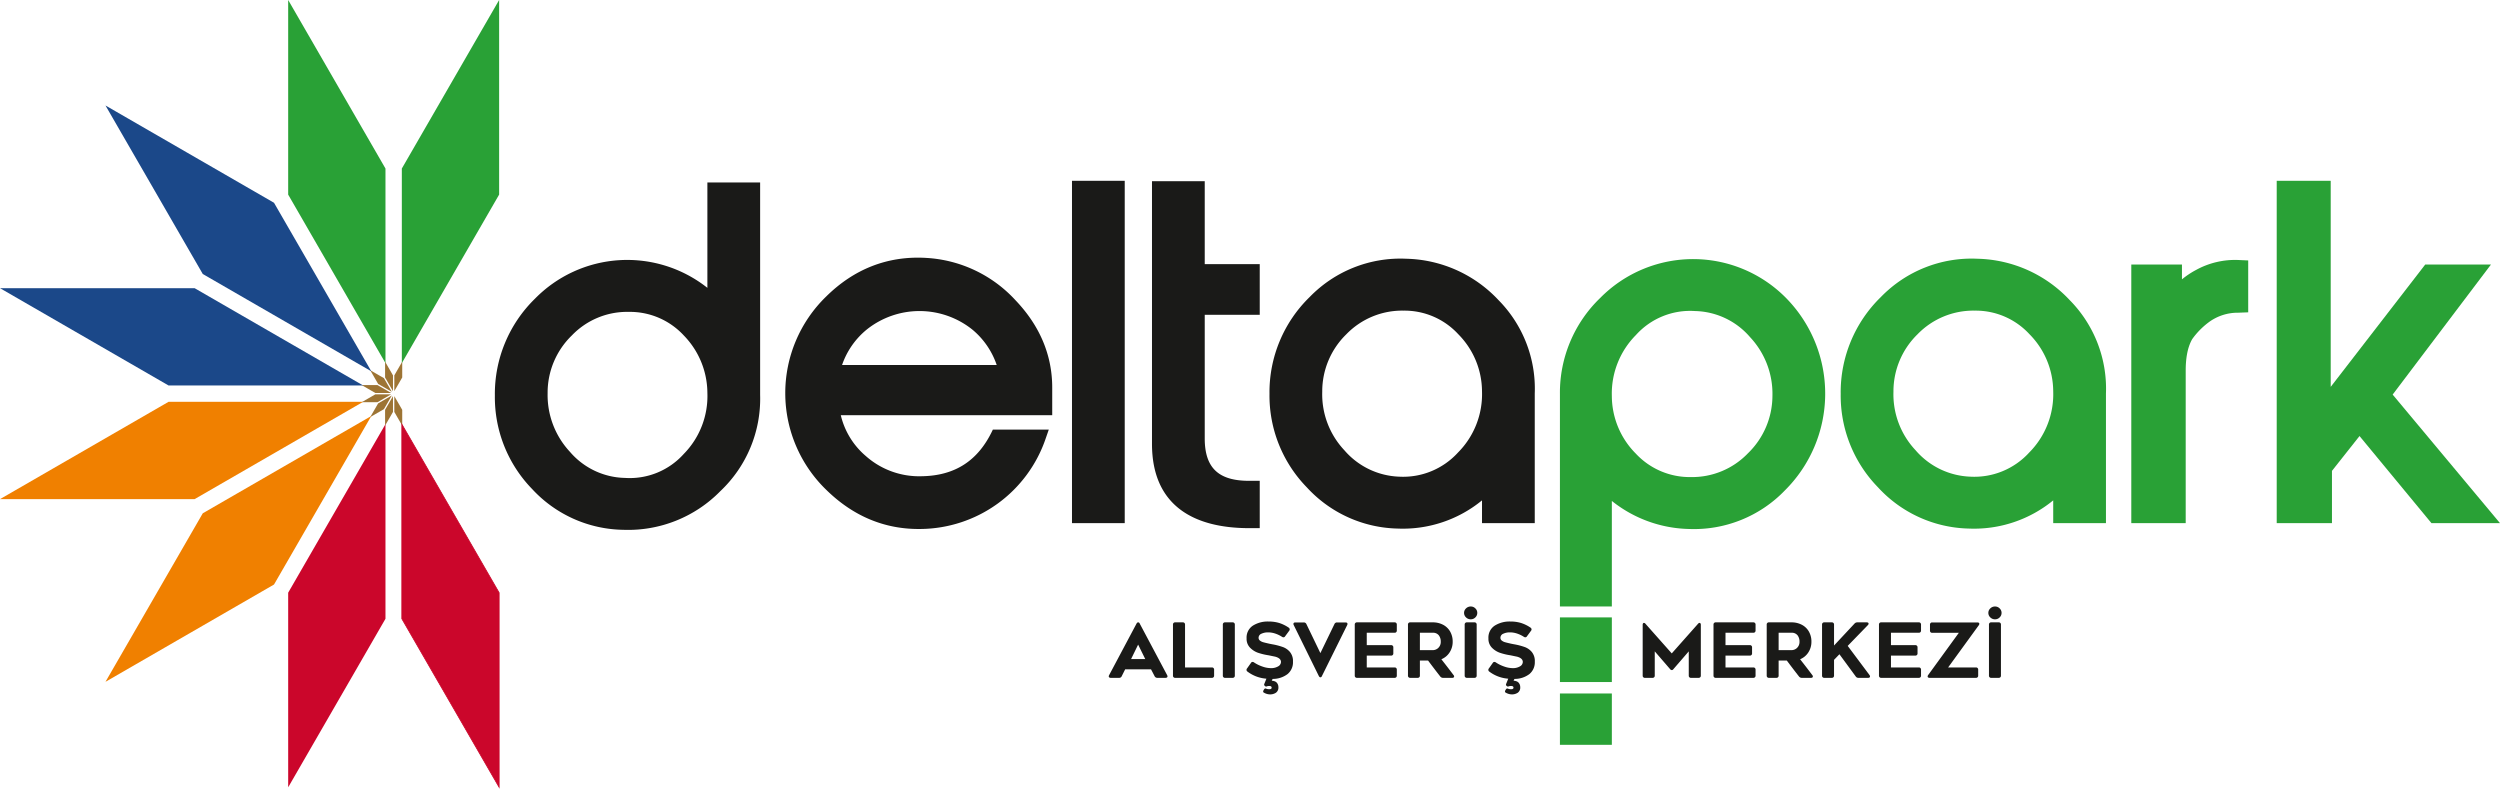 <svg xmlns="http://www.w3.org/2000/svg" viewBox="0 0 684.567 215.987"><defs><style>.a{fill:#9d7434;}.b{fill:#1b4889;}.c{fill:#f08000;}.d{fill:#cb062b;}.e{fill:none;stroke:#cb062b;stroke-miterlimit:22.926;stroke-width:0.216px;}.f,.h{fill:#29a136;}.g{fill:#1a1a18;}.h{fill-rule:evenodd;}</style></defs><title>DeltaparkAvm</title><polygon class="a" points="105.445 103.362 107.611 107.113 107.611 102.782 105.445 99.031 105.445 103.362"/><polygon class="a" points="103.545 105.129 107.295 107.295 105.13 103.544 101.379 101.379 103.545 105.129"/><polygon class="a" points="102.782 107.61 107.113 107.61 103.363 105.445 99.032 105.445 102.782 107.61"/><polygon class="a" points="103.363 110.139 107.113 107.974 102.782 107.974 99.032 110.139 103.363 110.139"/><polygon class="a" points="105.13 112.039 107.295 108.289 103.545 110.455 101.379 114.205 105.13 112.039"/><polygon class="a" points="107.611 112.802 107.611 108.471 105.445 112.222 105.445 116.553 107.611 112.802"/><polygon class="a" points="110.14 112.222 107.974 108.471 107.974 112.802 110.14 116.553 110.14 112.222"/><polygon class="a" points="107.974 102.782 107.974 107.113 110.14 103.362 110.14 99.031 107.974 102.782"/><polygon class="b" points="55.527 75.032 101.676 101.675 75.032 55.526 28.883 28.883 55.527 75.032"/><polygon class="b" points="46.149 105.553 99.437 105.553 53.288 78.909 0 78.909 46.149 105.553"/><polygon class="c" points="53.288 136.674 99.437 110.031 46.149 110.031 0 136.674 53.288 136.674"/><polygon class="c" points="75.032 160.057 101.676 113.909 55.527 140.552 28.883 186.701 75.032 160.057"/><polygon class="d" points="105.554 169.435 105.554 116.147 78.91 162.296 78.91 215.584 105.554 169.435"/><polygon class="d" points="136.675 162.296 110.031 116.147 110.031 169.435 136.675 215.584 136.675 162.296"/><polygon class="e" points="136.675 162.296 110.031 116.147 110.031 169.435 136.675 215.584 136.675 162.296"/><polygon class="f" points="78.91 53.288 105.554 99.437 105.554 46.149 78.91 0 78.91 53.288"/><polygon class="f" points="110.031 46.149 110.031 99.437 136.675 53.288 136.675 0 110.031 46.149"/><path class="f" d="M485.342,108.373a22.668,22.668,0,0,0-6.139-16.067,20.449,20.449,0,0,0-15.09-7.134,19.947,19.947,0,0,0-16.144,6.56,22.764,22.764,0,0,0-6.604,16.739,22.419,22.419,0,0,0,6.527,15.701,20.18,20.18,0,0,0,15.118,6.463,21.182,21.182,0,0,0,15.607-6.495,21.974,21.974,0,0,0,6.724-15.767M441.366,137.171V166.074h-14.216V107.848A36.015,36.015,0,0,1,438.208,81.561a35.731,35.731,0,0,1,51.373.569,37.343,37.343,0,0,1-.79,52.114,34.563,34.563,0,0,1-26.34,10.605A35.032,35.032,0,0,1,441.366,137.171Z"/><path class="g" d="M405.813,107.17a22.359,22.359,0,0,0-6.508-15.664,19.999,19.999,0,0,0-14.966-6.445,21.265,21.265,0,0,0-15.684,6.477,21.823,21.823,0,0,0-6.59,15.731,22.367,22.367,0,0,0,6.055,16.019,20.788,20.788,0,0,0,14.976,7.236,20.318,20.318,0,0,0,16.138-6.605A22.654,22.654,0,0,0,405.813,107.17m0,29.845a34.206,34.206,0,0,1-23.126,7.72A34.759,34.759,0,0,1,357.849,133.456a35.983,35.983,0,0,1-10.228-25.608A36.372,36.372,0,0,1,358.616,81.34a34.626,34.626,0,0,1,26.455-10.491,35.684,35.684,0,0,1,25.254,11.325,34.496,34.496,0,0,1,9.932,25.561v35.517h-14.444ZM329.889,72.329h15.061V86.203H329.889V120.058c0,8.336,4.056,11.604,12.175,11.604h2.886v12.959h-2.886c-15.421,0-26.618-6.353-26.618-23.082V49.625h14.442Zm-21.907,70.923H293.539V49.51h14.442Zm-35.059-43.311a21.638,21.638,0,0,0-6.652-9.679,23.155,23.155,0,0,0-28.786-.142,21.532,21.532,0,0,0-6.904,9.821Zm-79.222,7.642a22.706,22.706,0,0,0-6.462-15.729,20.078,20.078,0,0,0-15.03-6.452,20.969,20.969,0,0,0-15.609,6.437,21.831,21.831,0,0,0-6.648,15.811,22.816,22.816,0,0,0,6.122,16.083,20.398,20.398,0,0,0,15.049,7.134,19.874,19.874,0,0,0,16.106-6.559A22.618,22.618,0,0,0,193.701,107.585ZM193.7,78.82V49.967H208.144v58.154a34.81,34.81,0,0,1-10.903,26.375,35.335,35.335,0,0,1-26.526,10.581,34.669,34.669,0,0,1-25.002-11.168,36.049,36.049,0,0,1-10.204-25.604A36.428,36.428,0,0,1,146.481,81.799a35.355,35.355,0,0,1,47.22-2.978Zm36.534,34.881a21,21,0,0,0,6.818,11.144,21.976,21.976,0,0,0,15.289,5.561c9.212-.124,15.535-4.293,19.452-12.607l.075-.16H287.184l-.814,2.338a36.523,36.523,0,0,1-34.29,24.872c-9.992.144-18.555-3.651-25.673-10.572a36.842,36.842,0,0,1-.189-53.071c7.531-7.45,16.732-11.204,27.357-10.586a35.923,35.923,0,0,1,24.513,11.617c6.348,6.656,10.039,14.621,10.039,23.899v7.564H230.235Z"/><path class="f" d="M562.225,107.17a22.362,22.362,0,0,0-6.509-15.664,19.997,19.997,0,0,0-14.966-6.445,21.261,21.261,0,0,0-15.683,6.477,21.819,21.819,0,0,0-6.589,15.731,22.364,22.364,0,0,0,6.055,16.019,20.787,20.787,0,0,0,14.976,7.236,20.318,20.318,0,0,0,16.139-6.605A22.654,22.654,0,0,0,562.225,107.17m0,29.844a34.203,34.203,0,0,1-23.126,7.721A34.758,34.758,0,0,1,514.26,133.456a35.984,35.984,0,0,1-10.227-25.608,36.371,36.371,0,0,1,10.994-26.508,34.627,34.627,0,0,1,26.456-10.491,35.683,35.683,0,0,1,25.253,11.325,34.49,34.49,0,0,1,9.932,25.561v35.517H562.225Z"/><path class="f" d="M597.477,76.494a23.255,23.255,0,0,1,3.856-2.57,22.187,22.187,0,0,1,11.529-2.732l2.757.123v14.209l-2.776.106a13.326,13.326,0,0,0-8.095,2.66,20.903,20.903,0,0,0-4.461,4.569c-1.432,2.487-1.783,5.775-1.783,8.6V143.252H583.605V72.444h13.872Z"/><polygon class="f" points="646.1 119.398 638.553 128.936 638.553 143.253 623.426 143.253 623.426 49.51 638.211 49.51 638.211 105.936 664.088 72.444 682.087 72.444 655.175 108.047 684.567 143.253 665.799 143.253 646.1 119.398"/><path class="h" d="M427.15,189.895h14.216v14.056h-14.216Zm0-20.834h14.216V186.759h-14.216Z"/><path class="g" d="M420.272,181.186a4.164,4.164,0,0,1-1.476,3.388,6.654,6.654,0,0,1-4.095,1.33l-.249.499a2.426,2.426,0,0,1,.81.156,1.414,1.414,0,0,1,.707.551,1.864,1.864,0,0,1,.312,1.039,1.722,1.722,0,0,1-.675,1.538,2.884,2.884,0,0,1-1.653.457,3.4,3.4,0,0,1-1.704-.52.268.268,0,0,1-.146-.249,1.024,1.024,0,0,1,.166-.458q.228-.394.437-.395a.668.668,0,0,1,.187.042,2.157,2.157,0,0,0,.914.166q.623,0,.624-.436,0-.458-.707-.457a1.718,1.718,0,0,0-.645.124l-.166.042a.359.359,0,0,1-.208-.073,1.493,1.493,0,0,1-.208-.177.355.355,0,0,1-.125-.249.703.703,0,0,1,.083-.312l.54-1.351a9.746,9.746,0,0,1-5.176-1.934.56.56,0,0,1-.271-.477.579.579,0,0,1,.146-.395l1.06-1.497a.538.538,0,0,1,.456-.291.695.695,0,0,1,.395.146,9.658,9.658,0,0,0,2.256,1.112,7.09,7.09,0,0,0,2.317.447,3.761,3.761,0,0,0,2.038-.488,1.41,1.41,0,0,0,.768-1.195q0-1.02-1.579-1.455L413.6,179.439a16.748,16.748,0,0,1-2.941-.707,5.698,5.698,0,0,1-2.068-1.308,3.448,3.448,0,0,1-1.018-2.64,3.883,3.883,0,0,1,1.694-3.45A7.594,7.594,0,0,1,413.6,170.19a9.759,9.759,0,0,1,2.931.406,9.965,9.965,0,0,1,2.556,1.257.59.59,0,0,1,.291.478.58.58,0,0,1-.145.395l-1.102,1.496a.538.538,0,0,1-.457.291.722.722,0,0,1-.415-.146,8.17,8.17,0,0,0-1.881-.894,6.172,6.172,0,0,0-1.902-.312,4.204,4.204,0,0,0-1.85.374,1.199,1.199,0,0,0-.769,1.122.946.946,0,0,0,.396.769,2.546,2.546,0,0,0,.976.458q.416.124,1.642.395l.749.145a17.878,17.878,0,0,1,2.993.79,4.603,4.603,0,0,1,1.83,1.309,3.929,3.929,0,0,1,.831,2.661m-15.921,3.804a.575.575,0,0,1-.624.623h-2.036a.575.575,0,0,1-.624-.623V171.042a.576.576,0,0,1,.624-.624h2.036a.576.576,0,0,1,.624.624Zm.166-17.169a1.662,1.662,0,0,0-.53-1.226,1.734,1.734,0,0,0-1.257-.519,1.795,1.795,0,0,0-1.289.519,1.648,1.648,0,0,0-.541,1.226,1.669,1.669,0,0,0,.541,1.247,1.796,1.796,0,0,0,1.289.519,1.736,1.736,0,0,0,1.257-.519A1.683,1.683,0,0,0,404.517,167.821ZM392.295,178.026a2.175,2.175,0,0,0,1.569-.634,2.25,2.25,0,0,0,.655-1.694,2.791,2.791,0,0,0-.53-1.725,1.98,1.98,0,0,0-1.694-.707h-3.491v4.759Zm-3.491,6.963a.575.575,0,0,1-.624.623h-2.017a.576.576,0,0,1-.623-.623V171.042a.577.577,0,0,1,.623-.624h6.132a6,6,0,0,1,2.869.666,4.742,4.742,0,0,1,1.933,1.871,5.45,5.45,0,0,1,.686,2.743,5.293,5.293,0,0,1-.831,2.931,4.886,4.886,0,0,1-2.266,1.892l.582.749q.395.499,1.06,1.361.665.862,1.683,2.213a.592.592,0,0,1,.167.396.325.325,0,0,1-.136.27.622.622,0,0,1-.384.104H395.164a.946.946,0,0,1-.769-.353q-1.58-2.017-3.347-4.385h-2.244Zm-14.549-8.335h6.651a.575.575,0,0,1,.623.623v1.622a.575.575,0,0,1-.623.624h-6.651v3.241h7.607a.576.576,0,0,1,.624.624v1.601a.575.575,0,0,1-.624.623H371.594a.575.575,0,0,1-.624-.623V171.042a.576.576,0,0,1,.624-.624h10.267a.576.576,0,0,1,.624.624V172.643a.576.576,0,0,1-.624.624h-7.607Zm-5.82-6.214q.54,0,.541.416a.704.704,0,0,1-.083.312l-6.922,13.968a.458.458,0,0,1-.415.332q-.228,0-.416-.332l-6.88-13.968a.704.704,0,0,1-.083-.312q0-.415.541-.416h2.265a.753.753,0,0,1,.748.457l3.825,7.939L365.4,170.897a.753.753,0,0,1,.749-.457ZM354.052,181.186a4.165,4.165,0,0,1-1.476,3.388,6.657,6.657,0,0,1-4.095,1.33l-.249.499a2.431,2.431,0,0,1,.811.156,1.419,1.419,0,0,1,.707.551,1.863,1.863,0,0,1,.311,1.039,1.722,1.722,0,0,1-.675,1.538,2.881,2.881,0,0,1-1.653.457,3.4,3.4,0,0,1-1.704-.52.269.269,0,0,1-.146-.249,1.028,1.028,0,0,1,.167-.458q.228-.394.436-.395a.661.661,0,0,1,.187.042,2.158,2.158,0,0,0,.914.166q.624,0,.624-.436,0-.458-.707-.457a1.717,1.717,0,0,0-.644.124l-.166.042a.358.358,0,0,1-.208-.073,1.488,1.488,0,0,1-.208-.177.358.358,0,0,1-.125-.249.706.706,0,0,1,.083-.312l.54-1.351a9.746,9.746,0,0,1-5.175-1.934.56.56,0,0,1-.271-.477.577.577,0,0,1,.146-.395l1.06-1.497a.539.539,0,0,1,.457-.291.694.694,0,0,1,.395.146,9.668,9.668,0,0,0,2.256,1.112,7.09,7.09,0,0,0,2.317.447,3.759,3.759,0,0,0,2.038-.488,1.409,1.409,0,0,0,.768-1.195q0-1.02-1.579-1.455l-1.809-.375a16.781,16.781,0,0,1-2.942-.707,5.703,5.703,0,0,1-2.068-1.308,3.449,3.449,0,0,1-1.018-2.64,3.883,3.883,0,0,1,1.694-3.45,7.593,7.593,0,0,1,4.333-1.143,9.761,9.761,0,0,1,2.931.406,9.948,9.948,0,0,1,2.556,1.257.59.59,0,0,1,.291.478.582.582,0,0,1-.145.395l-1.102,1.496a.539.539,0,0,1-.457.291.723.723,0,0,1-.416-.146,8.165,8.165,0,0,0-1.881-.894,6.176,6.176,0,0,0-1.902-.312,4.201,4.201,0,0,0-1.85.374,1.198,1.198,0,0,0-.77,1.122.946.946,0,0,0,.396.769,2.553,2.553,0,0,0,.976.458q.416.124,1.642.395l.749.145a17.873,17.873,0,0,1,2.993.79,4.598,4.598,0,0,1,1.83,1.309A3.929,3.929,0,0,1,354.052,181.186Zm-15.922,3.804a.575.575,0,0,1-.624.623h-2.036a.575.575,0,0,1-.624-.623V171.042a.576.576,0,0,1,.624-.624h2.036a.576.576,0,0,1,.624.624Zm-6.297-2.225a.576.576,0,0,1,.623.624v1.601a.575.575,0,0,1-.623.623H321.815a.574.574,0,0,1-.624-.623V171.042a.575.575,0,0,1,.624-.624h2.057a.576.576,0,0,1,.623.624v11.722ZM313.605,180.478l-1.954-3.969-1.933,3.969Zm-9.457,5.134a.623.623,0,0,1-.395-.114.365.365,0,0,1-.145-.301.794.794,0,0,1,.104-.333l7.503-14.113q.187-.332.436-.333a.469.469,0,0,1,.437.333l7.503,14.113a.805.805,0,0,1,.104.333.365.365,0,0,1-.146.301.623.623,0,0,1-.395.114h-2.265a.789.789,0,0,1-.728-.458l-.977-1.871H308.097l-.935,1.871a.738.738,0,0,1-.728.458Z"/><path class="g" d="M547.915,184.989a.574.574,0,0,1-.623.623h-2.037a.575.575,0,0,1-.623-.623V171.042a.576.576,0,0,1,.623-.624h2.037a.575.575,0,0,1,.623.624Zm.167-17.169a1.663,1.663,0,0,0-.53-1.226,1.735,1.735,0,0,0-1.258-.519,1.794,1.794,0,0,0-1.289.519,1.648,1.648,0,0,0-.541,1.226,1.669,1.669,0,0,0,.541,1.247,1.795,1.795,0,0,0,1.289.519,1.736,1.736,0,0,0,1.258-.519A1.684,1.684,0,0,0,548.081,167.821Zm-7.026,14.944a.576.576,0,0,1,.624.624v1.601a.575.575,0,0,1-.624.623H528.377a.669.669,0,0,1-.395-.104.337.337,0,0,1-.146-.291.68.68,0,0,1,.146-.375l8.397-11.555h-7.274a.577.577,0,0,1-.624-.624V171.063a.575.575,0,0,1,.624-.623h12.367a.619.619,0,0,1,.384.104.324.324,0,0,1,.135.27.7.7,0,0,1-.145.395l-8.398,11.556Zm-23.258-6.11h6.651a.576.576,0,0,1,.624.623v1.622a.576.576,0,0,1-.624.624H517.798v3.241h7.608a.576.576,0,0,1,.623.624v1.601a.575.575,0,0,1-.623.623H515.137a.575.575,0,0,1-.624-.623V171.042a.576.576,0,0,1,.624-.624H525.405a.576.576,0,0,1,.623.624V172.643a.576.576,0,0,1-.623.624H517.798Zm-15.589,8.335a.575.575,0,0,1-.623.623h-2.037a.575.575,0,0,1-.624-.623V171.042a.576.576,0,0,1,.624-.624h2.037a.576.576,0,0,1,.623.624v5.716l5.612-6.007a1.013,1.013,0,0,1,.769-.333h2.557a.672.672,0,0,1,.384.094.301.301,0,0,1,.136.261.602.602,0,0,1-.208.415l-5.508,5.674,5.965,7.981a.702.702,0,0,1,.145.396.326.326,0,0,1-.135.27.664.664,0,0,1-.406.104h-2.598a.861.861,0,0,1-.769-.374l-4.469-6.09-1.476,1.538Zm-11.681-6.963a2.176,2.176,0,0,0,1.57-.634,2.25,2.25,0,0,0,.655-1.694,2.791,2.791,0,0,0-.53-1.725,1.981,1.981,0,0,0-1.695-.707H487.036v4.759Zm-3.491,6.963a.575.575,0,0,1-.624.623h-2.017a.576.576,0,0,1-.624-.623V171.042a.577.577,0,0,1,.624-.624h6.132a6.002,6.002,0,0,1,2.869.666,4.738,4.738,0,0,1,1.933,1.871,5.445,5.445,0,0,1,.686,2.743,5.291,5.291,0,0,1-.831,2.931,4.886,4.886,0,0,1-2.266,1.892l.583.749q.395.499,1.06,1.361.664.862,1.683,2.213a.592.592,0,0,1,.167.396.327.327,0,0,1-.136.27.623.623,0,0,1-.385.104h-2.494a.945.945,0,0,1-.769-.353q-1.581-2.017-3.347-4.385H487.036Zm-14.549-8.335h6.651a.576.576,0,0,1,.623.623v1.622a.576.576,0,0,1-.623.624h-6.651v3.241h7.607a.577.577,0,0,1,.624.624v1.601a.576.576,0,0,1-.624.623h-10.267a.575.575,0,0,1-.624-.623V171.042a.576.576,0,0,1,.624-.624h10.267a.577.577,0,0,1,.624.624V172.643a.576.576,0,0,1-.624.624h-7.607Zm-7.524-5.841a.619.619,0,0,1,.416-.249.291.291,0,0,1,.259.146.725.725,0,0,1,.094.396v13.884a.575.575,0,0,1-.624.623h-2.057a.574.574,0,0,1-.624-.623v-6.631l-4.219,4.885a.54.54,0,0,1-.437.249.626.626,0,0,1-.436-.249l-4.22-4.885v6.631a.575.575,0,0,1-.623.623H450.433a.576.576,0,0,1-.623-.623V171.106a.726.726,0,0,1,.093-.396.293.293,0,0,1,.26-.146.569.569,0,0,1,.416.249l7.192,8.106Z"/></svg>